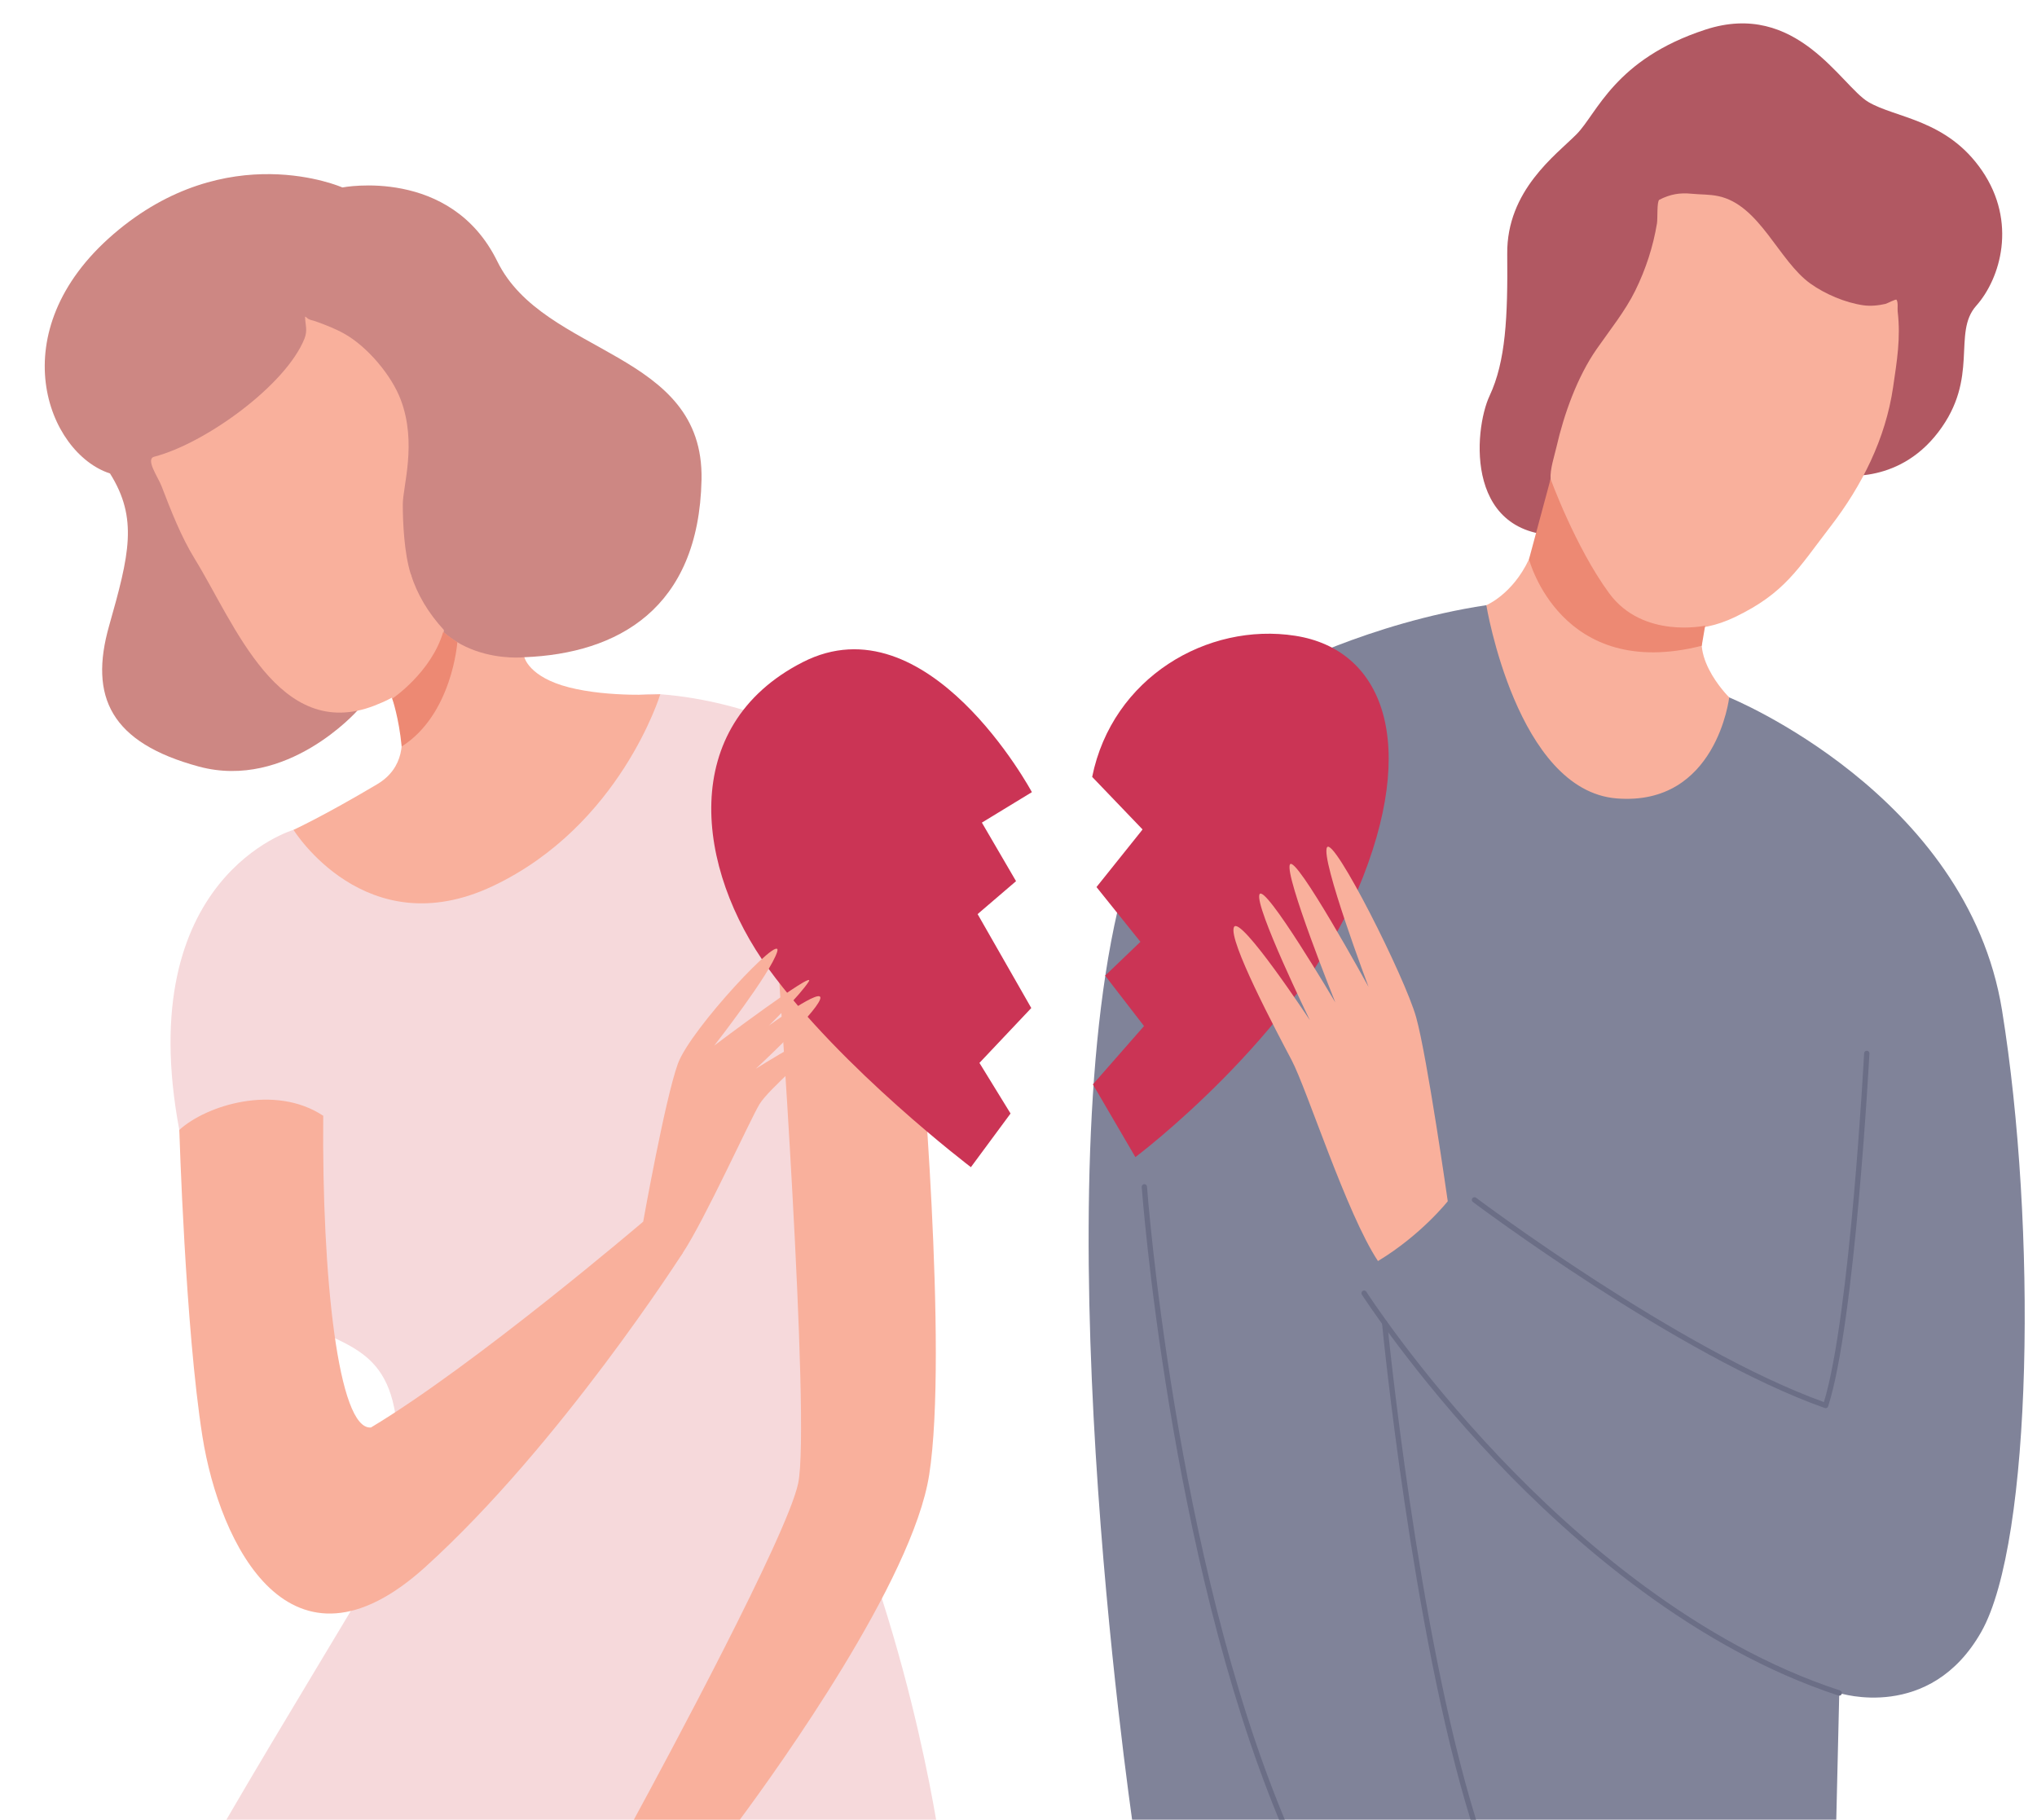 <?xml version="1.0" encoding="UTF-8"?><svg xmlns="http://www.w3.org/2000/svg" xmlns:xlink="http://www.w3.org/1999/xlink" height="2297.9" preserveAspectRatio="xMidYMid meet" version="1.0" viewBox="193.5 402.1 2572.0 2297.9" width="2572.0" zoomAndPan="magnify"><g><path d="M 644.578 1299.652 C 644.578 1299.652 555.793 1400.141 444.648 1370.152 C 333.508 1340.105 305.719 1282.297 331.285 1192.328 C 356.844 1102.293 367.961 1056.703 332.395 1000 C 253.484 974.441 193.465 821.082 336.84 697.715 C 480.215 574.348 625.812 638.824 625.812 638.824 C 625.812 638.824 762.52 612.117 821.422 732.145 C 880.328 852.223 1082.609 844.398 1079.277 1007.824 C 1075.938 1171.199 973.027 1227.406 855.598 1232.062 C 760.293 1301.242 677.801 1214.758 644.578 1299.652" fill="#cd8783" fill-rule="evenodd"/><path d="M 2513.809 1001.582 C 2513.809 1001.582 2588.309 1016.695 2640.848 947.828 C 2693.375 879.047 2658.031 822.773 2688.766 788.238 C 2719.484 753.703 2740.551 682.5 2696.047 617.535 C 2651.543 552.566 2586.879 551.355 2552.43 530.828 C 2517.977 510.25 2462.023 402.055 2347.074 439.43 C 2232.137 476.809 2210.129 545.387 2184.188 571.551 C 2158.227 597.777 2095.801 642.535 2096.59 722.719 C 2097.363 802.848 2094.656 858.469 2074.344 901.863 C 2054 945.207 2041.746 1087.398 2174.988 1077.719 C 2308.234 1068.078 2513.809 1001.582 2513.809 1001.582" fill="#b15862" fill-rule="evenodd"/><path d="M 2512.062 2700 L 2515.832 2540.09 C 2515.832 2540.09 2630.32 2577.309 2695.164 2462.812 C 2759.992 2348.312 2765.508 1951.07 2721.359 1677.902 C 2677.23 1404.789 2376.859 1282.793 2376.859 1282.793 C 2376.859 1282.793 2217.867 1255.812 2070.176 1166.332 C 1922.113 1188.711 1804.043 1251.652 1804.043 1251.652 C 1804.043 1251.652 1732.309 1334.461 1636.176 1449.562 C 1502.578 1775.73 1603.219 2558.391 1622.918 2700 L 2512.062 2700" fill="#808399" fill-rule="evenodd"/><path d="M 684.398 2355.539 C 640.633 2431.078 550.938 2577.07 479.383 2700 L 1375.449 2700 C 1367.289 2652.199 1346.469 2544.262 1307.012 2420.781 C 1294.172 2133.98 1231.199 1339.328 1231.199 1339.328 C 1231.199 1339.328 1142.352 1287.5 1027.211 1278.801 C 912.062 1270.148 751.328 1431.672 751.328 1431.672 L 564.102 1450.051 C 564.102 1450.051 359.762 1509.27 419.898 1829.02 C 516.84 2237.371 750.43 1942.531 684.398 2355.539" fill="#f6d9db" fill-rule="evenodd"/><path d="M 1201.25 2275.52 C 1187.121 2341.469 1034 2626.082 993.859 2700 L 1127.68 2700 C 1176.621 2633.949 1345.859 2397.859 1366.711 2264.68 C 1391.121 2108.699 1354.5 1700.449 1354.5 1700.449 L 1174.828 1603.91 C 1174.828 1603.91 1217.531 2199.551 1201.25 2275.52" fill="#f9b09c" fill-rule="evenodd"/><path d="M 1496.41 1402.441 C 1496.41 1402.441 1364.719 1157.512 1206.84 1238.41 C 1048.969 1319.25 1071.98 1499.199 1164.051 1625.629 C 1256.141 1752.059 1419.398 1876.031 1419.398 1876.031 L 1469.461 1808.27 L 1430.18 1744.352 L 1495.641 1675.059 L 1427.871 1556.449 L 1476.391 1514.859 L 1433.262 1440.91 L 1496.41 1402.441" fill="#cb3455" fill-rule="evenodd"/><path d="M 1572.516 1383.18 L 1636.176 1449.566 L 1577.977 1522.305 L 1633.445 1591.434 L 1588.883 1634.172 L 1637.992 1697.832 L 1573.43 1771.492 L 1627.074 1863.332 C 1627.074 1863.332 1829.246 1711.672 1907.762 1526.023 C 1986.285 1340.43 1939.906 1222.215 1828.965 1204.973 C 1718.016 1187.668 1597.973 1257.676 1572.516 1383.18" fill="#cb3455" fill-rule="evenodd"/><path d="M 388.176 978.867 C 376.785 981.816 393.184 1004.859 397.441 1015.918 C 409.25 1046.621 422 1079.57 439.336 1107.754 C 489.719 1189.629 545.352 1340.199 666.555 1293.07 C 680.703 1287.559 694.805 1280.93 706.035 1270.523 C 714.902 1262.266 750.516 1234.078 754.023 1197.738 C 733.855 1175.625 720.488 1153.02 712.199 1127.246 C 703.906 1101.461 702.051 1061.789 702.074 1039.012 C 702.094 1016.305 720.199 962.113 699.594 907.105 C 687.848 875.797 657.125 839.574 627.879 823.32 C 616.914 817.238 604.227 812.262 592.43 808.047 C 587.414 806.238 587.109 806.949 582.758 804.816 C 581.355 804.109 578.73 800.82 578.73 802.406 C 578.73 811.332 582.285 818.883 577.922 829.777 C 554.512 888.336 453.238 961.902 388.176 978.867" fill="#f9b09c" fill-rule="evenodd"/><path d="M 2288.695 654.32 C 2285.34 656.004 2286.645 678.234 2285.688 684.027 C 2280.852 713.43 2271.59 741.941 2258.32 768.977 C 2245.609 794.863 2226.02 819.16 2209.633 842.695 C 2185.082 877.938 2168.293 924.844 2158.777 966.5 C 2156.074 978.324 2150.457 994.793 2151.363 1006.949 C 2153.195 1031.738 2164.777 1055.492 2174.992 1077.723 C 2212.625 1159.812 2290.27 1226.48 2384.277 1181.27 C 2447.156 1151 2463.531 1120.57 2504.883 1066.82 C 2544.473 1015.43 2574.32 956.109 2583.82 890.969 C 2588.641 857.859 2593.559 829.121 2589.582 795.469 C 2589.152 791.684 2590.422 784.027 2588.133 780.641 C 2587.305 779.43 2576.344 785.332 2574.305 785.828 C 2565.395 787.91 2555.227 788.945 2545.984 787.578 C 2523.199 784.25 2497.996 773.512 2479.41 760.227 C 2439.234 731.488 2415.492 660.938 2363.305 649.832 C 2351.465 647.301 2341.441 647.969 2329.43 646.762 C 2314.344 645.281 2302.539 647.301 2288.695 654.32" fill="#f9b09c" fill-rule="evenodd"/><path d="M 564.102 1450.051 C 564.102 1450.051 655.137 1597.23 816.016 1520.93 C 976.887 1444.641 1027.211 1278.801 1027.211 1278.801 C 1027.211 1278.801 963.051 1283.121 912.066 1270.148 C 861.074 1257.129 855.598 1232.059 855.598 1232.059 C 855.598 1232.059 739.301 1245.25 712.195 1127.25 C 648.965 1163.75 674.277 1256.691 674.277 1256.691 C 674.277 1256.691 737.52 1352.141 669.676 1392.48 C 601.828 1432.809 564.102 1450.051 564.102 1450.051" fill="#f9b09c" fill-rule="evenodd"/><path d="M 419.902 1829.02 C 419.902 1829.02 427.434 2079.52 449.09 2216.02 C 470.746 2352.578 560.203 2535.27 730.652 2380.82 C 901.098 2226.422 1055.531 1984.398 1055.531 1984.398 L 1005.621 1944.828 C 1005.621 1944.828 793.746 2125.66 661.906 2204.75 C 620.477 2208.531 599.762 2013.57 601.645 1811.121 C 540.43 1770.621 453.797 1797.93 419.902 1829.02" fill="#f9b09c" fill-rule="evenodd"/><path d="M 1001.648 1984.18 L 1005.621 1944.828 C 1005.621 1944.828 1033.301 1789.719 1049.398 1745.441 C 1065.52 1701.109 1182.879 1576.871 1174.828 1603.91 C 1166.77 1630.941 1095.43 1722.398 1095.43 1722.398 C 1095.43 1722.398 1226.031 1624.051 1214.52 1641.828 C 1203.012 1659.68 1164.469 1697.109 1164.469 1697.109 C 1164.469 1697.109 1235.809 1645.34 1228.91 1664.27 C 1222 1683.27 1147.781 1751.738 1147.781 1751.738 C 1147.781 1751.738 1241.559 1692.52 1232.352 1710.91 C 1223.148 1729.301 1164.469 1776.469 1152.391 1796.621 C 1140.309 1816.762 1083.051 1943.129 1055.531 1984.398 C 1028.012 2025.672 1001.648 1984.18 1001.648 1984.18" fill="#f9b09c" fill-rule="evenodd"/><path d="M 2021.492 1919.051 C 2021.492 1919.051 1995.625 1737.234 1981.633 1686.883 C 1967.656 1636.535 1877.445 1457.5 1869.039 1472.172 C 1860.656 1486.895 1921.496 1648.402 1921.496 1648.402 C 1921.496 1648.402 1829.191 1479.883 1822.195 1493.844 C 1815.203 1507.852 1879.543 1668.004 1879.543 1668.004 C 1879.543 1668.004 1790.039 1516.234 1783.738 1531.605 C 1777.438 1546.984 1847.371 1690.383 1847.371 1690.383 C 1847.371 1690.383 1759.27 1556.785 1751.566 1572.875 C 1743.879 1588.965 1804.711 1703.633 1824.293 1740.734 C 1843.875 1777.793 1893.52 1934.434 1933.379 1994.582 C 1987.934 1961.691 2021.492 1919.051 2021.492 1919.051" fill="#f9b09c" fill-rule="evenodd"/><path d="M 2151.359 1006.941 C 2151.359 1006.941 2144.906 1063.75 2124.078 1108.305 C 2103.25 1152.855 2070.191 1166.32 2070.191 1166.32 C 2070.191 1166.32 2108.688 1400.246 2234.777 1410.367 C 2360.879 1420.438 2376.871 1282.785 2376.871 1282.785 C 2376.871 1282.785 2315.402 1222.367 2355.66 1178.801 C 2395.938 1135.176 2219.668 946.852 2151.359 1006.941" fill="#f9b09c" fill-rule="evenodd"/><path d="M 688.777 1284.379 C 688.777 1284.379 738.023 1251.32 753.09 1200.148 C 761.109 1206.609 770.945 1213.121 770.945 1213.121 C 770.945 1213.121 764.559 1304.359 700.652 1344.809 C 697.246 1308.852 688.777 1284.379 688.777 1284.379" fill="#ed8973" fill-rule="evenodd"/><path d="M 2346.516 1192.211 C 2346.516 1192.211 2267.93 1209.402 2225.305 1151.27 C 2182.648 1093.156 2151.352 1006.953 2151.352 1006.953 L 2124.07 1108.312 C 2124.07 1108.312 2163.906 1262.824 2342.184 1217.605 C 2346.516 1192.211 2346.516 1192.211 2346.516 1192.211" fill="#ed8973" fill-rule="evenodd"/><path d="M 2498.625 2180.352 C 2498.25 2180.352 2497.871 2180.281 2497.512 2180.16 C 2312.934 2114.902 2055.781 1921.91 2053.195 1919.969 C 2051.723 1918.859 2051.426 1916.762 2052.551 1915.281 C 2053.664 1913.809 2055.766 1913.508 2057.223 1914.629 C 2059.793 1916.551 2313.109 2106.66 2496.461 2172.68 C 2529.477 2064.352 2547.043 1735.531 2547.215 1732.18 C 2547.324 1730.34 2548.891 1728.949 2550.738 1729.02 C 2552.59 1729.109 2554 1730.691 2553.902 1732.539 C 2553.73 1735.922 2535.758 2072.43 2501.805 2178.02 C 2501.539 2178.891 2500.914 2179.602 2500.113 2180 C 2499.645 2180.23 2499.141 2180.352 2498.625 2180.352" fill="#6b6e86"/><path d="M 2515.832 2543.438 C 2515.492 2543.438 2515.137 2543.391 2514.781 2543.27 C 2333.23 2483.852 2179.273 2349.332 2082.094 2246.941 C 1976.871 2136.082 1913.668 2037.922 1913.031 2036.941 C 1912.043 2035.391 1912.492 2033.312 1914.055 2032.32 C 1915.613 2031.32 1917.684 2031.781 1918.676 2033.332 C 1919.293 2034.312 1982.234 2132.02 2087.055 2242.43 C 2183.68 2344.219 2336.695 2477.938 2516.883 2536.91 C 2518.629 2537.488 2519.59 2539.379 2519.016 2541.129 C 2518.555 2542.539 2517.238 2543.438 2515.832 2543.438" fill="#6b6e86"/><path d="M 1815.723 2700 C 1676.301 2365.121 1642.094 1905.281 1641.746 1900.578 C 1641.625 1898.738 1640.008 1897.359 1638.172 1897.488 C 1636.332 1897.617 1634.941 1899.219 1635.074 1901.059 C 1635.41 1905.758 1669.516 2364.301 1808.449 2700 L 1815.723 2700" fill="#6b6e86"/><path d="M 2057.238 2700 C 1983.051 2460.82 1945.516 2076.488 1945.125 2072.359 C 1944.949 2070.52 1943.246 2069.109 1941.48 2069.352 C 1939.637 2069.531 1938.285 2071.16 1938.477 2073 C 1938.852 2077.129 1976.238 2459.922 2050.234 2700 L 2057.238 2700" fill="#6b6e86"/></g></svg>